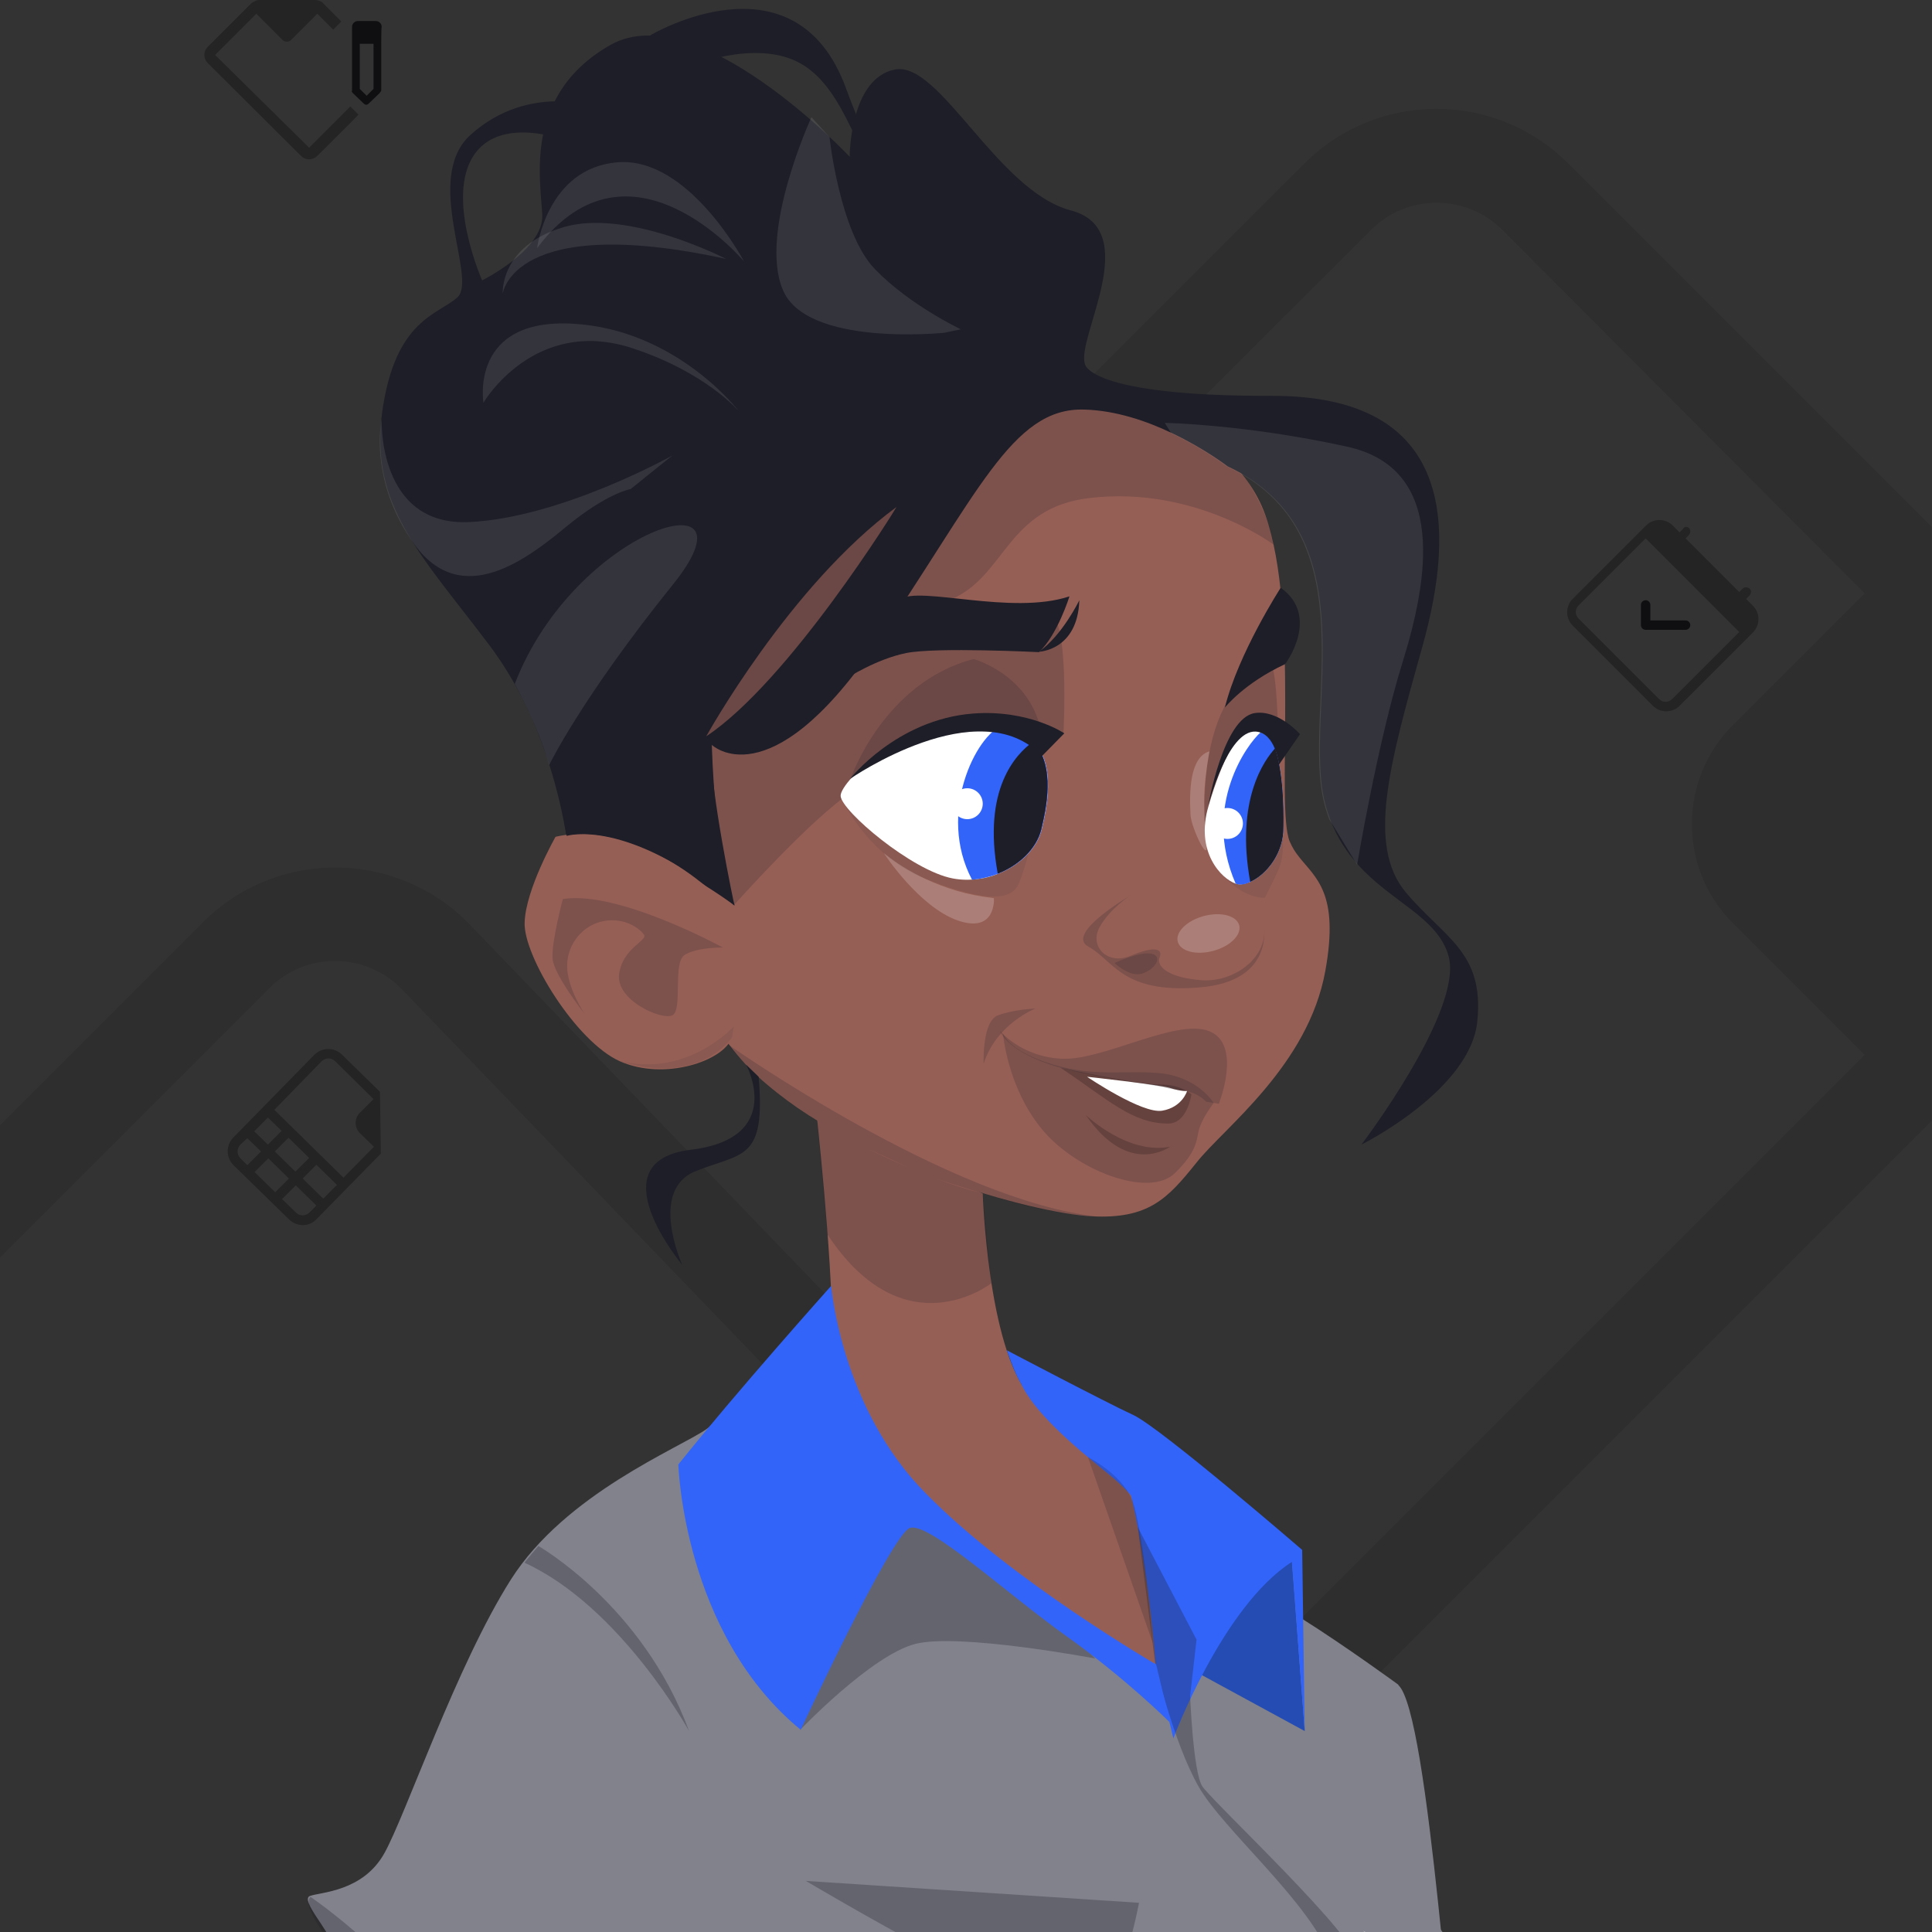 <?xml version="1.0" encoding="utf-8"?>
<!-- Generator: Adobe Illustrator 27.2.0, SVG Export Plug-In . SVG Version: 6.00 Build 0)  -->
<svg version="1.1" id="Layer_1" xmlns="http://www.w3.org/2000/svg" xmlns:xlink="http://www.w3.org/1999/xlink" x="0px" y="0px"
	 viewBox="0 0 450 450" style="enable-background:new 0 0 450 450;" xml:space="preserve">
<rect x="0" y="0" width="450" height="450" fill="#333333" stroke="none"/>
<style type="text/css">
	.st0{opacity:0.1;fill-rule:evenodd;clip-rule:evenodd;fill:#000005;enable-background:new    ;}
	.st1{opacity:0.3;enable-background:new    ;}
	.st2{fill:#000005;}
	.st3{opacity:0.3;fill:#000005;enable-background:new    ;}
	.st4{opacity:0.7;fill:#000005;enable-background:new    ;}
	.st5{clip-path:url(#SVGID_00000071523591355376488400000012376579517755788221_);fill:#965F55;}
	.st6{clip-path:url(#SVGID_00000172403981674145117940000006049423974186256270_);fill:#965F55;}
	
		.st7{opacity:0.2;clip-path:url(#SVGID_00000147926880056860283110000009058023860550356629_);fill:#1E1E28;enable-background:new    ;}
	.st8{clip-path:url(#SVGID_00000113325711050958102080000004313094670771561151_);fill:#1E1E28;}
	.st9{clip-path:url(#SVGID_00000080916911762899596030000000544240846715682953_);fill:#1E1E28;}
	.st10{clip-path:url(#SVGID_00000013897910868124336870000003458132166870425013_);fill:#1E1E28;}
	.st11{clip-path:url(#SVGID_00000135687118429485782590000016837534589784871595_);fill:#1E1E28;}
	.st12{clip-path:url(#SVGID_00000015342295298383275010000006683721293125732227_);fill:#965F55;}
	.st13{clip-path:url(#SVGID_00000109002511822304296330000001257203956966987699_);fill:#82828C;}
	.st14{clip-path:url(#SVGID_00000165930976769819675610000008108457178715270579_);fill:#82828C;}
	.st15{clip-path:url(#SVGID_00000070813059468024222300000003151430152214052002_);fill:#244CB2;}
	.st16{clip-path:url(#SVGID_00000160912301777464137490000011351757376176326838_);fill:#3264FA;}
	.st17{clip-path:url(#SVGID_00000084505107296817900220000010393201191422718631_);fill:#3264FA;}
	
		.st18{opacity:0.1;clip-path:url(#SVGID_00000131363941863323408340000012773922899956783750_);fill:#1E1E28;enable-background:new    ;}
	
		.st19{opacity:0.1;clip-path:url(#SVGID_00000170980438887463853870000006709748115559772825_);fill:#1E1E28;enable-background:new    ;}
	.st20{clip-path:url(#SVGID_00000035519843536539995490000011150634380333118136_);fill:#1E1E28;}
	
		.st21{opacity:0.2;clip-path:url(#SVGID_00000002359166183585021590000013203080065083137470_);fill:#1E1E28;enable-background:new    ;}
	.st22{clip-path:url(#SVGID_00000011000239703498637080000000043944396597975940_);fill:#1E1E28;}
	.st23{clip-path:url(#SVGID_00000052077717218280956810000013882129081464365191_);fill:#FFFFFF;}
	.st24{clip-path:url(#SVGID_00000105414968297409314700000000713356307158250921_);fill:#FFFFFF;}
	
		.st25{opacity:0.2;clip-path:url(#SVGID_00000116209087703661425340000010569131501600608442_);fill:#1E1E28;enable-background:new    ;}
	.st26{clip-path:url(#SVGID_00000085232146798668120810000002488169633822260893_);fill:#3264FA;}
	.st27{clip-path:url(#SVGID_00000065054777403607267770000005303440273260889263_);fill:#3264FA;}
	.st28{clip-path:url(#SVGID_00000102538386300278792720000014157810321364678274_);fill:#C69ABF;}
	.st29{clip-path:url(#SVGID_00000183951107407856449840000003832367684474201747_);fill:#1E1E28;}
	.st30{clip-path:url(#SVGID_00000011740690319996858970000002136834309139332766_);fill:#1E1E28;}
	.st31{clip-path:url(#SVGID_00000063597122492455503830000005032969112590164906_);fill:#1E1E28;}
	.st32{clip-path:url(#SVGID_00000125583454664245712840000002964766853260431248_);fill:#1E1E28;}
	.st33{clip-path:url(#SVGID_00000043427534928925204770000016303138232075965345_);}
	.st34{opacity:0.2;fill:#1E1E28;enable-background:new    ;}
	
		.st35{opacity:0.2;clip-path:url(#SVGID_00000170280424499917221910000014562247832239648174_);fill:#1E1E28;enable-background:new    ;}
	
		.st36{opacity:0.2;clip-path:url(#SVGID_00000004533652549003801010000004425774293023227066_);fill:#000005;enable-background:new    ;}
	.st37{clip-path:url(#SVGID_00000067950972246307939730000011480306321570915200_);fill:#FFFFFF;}
	
		.st38{opacity:0.2;clip-path:url(#SVGID_00000179634179195103053590000010850266716590867599_);fill:#1E1E28;enable-background:new    ;}
	
		.st39{opacity:0.2;clip-path:url(#SVGID_00000173854390722122508560000005589201840368009638_);fill:#1E1E28;enable-background:new    ;}
	
		.st40{opacity:0.2;clip-path:url(#SVGID_00000168806247030365783290000000533748970210483877_);fill:#1E1E28;enable-background:new    ;}
	
		.st41{opacity:0.1;clip-path:url(#SVGID_00000150063405485335473670000010498750977416721852_);fill:#1E1E28;enable-background:new    ;}
	
		.st42{opacity:0.2;clip-path:url(#SVGID_00000114761755675434000670000018397615923690195853_);fill:#1E1E28;enable-background:new    ;}
	
		.st43{opacity:0.1;clip-path:url(#SVGID_00000083797275543883075600000001122524998440344501_);fill:#FFFFFF;enable-background:new    ;}
	
		.st44{opacity:0.1;clip-path:url(#SVGID_00000130615834271624379750000005018198335794218119_);fill:#FFFFFF;enable-background:new    ;}
	
		.st45{opacity:0.1;clip-path:url(#SVGID_00000052071549541134668320000010759446651062898061_);fill:#FFFFFF;enable-background:new    ;}
	
		.st46{opacity:0.1;clip-path:url(#SVGID_00000129915386452861771140000006914105346110213255_);fill:#FFFFFF;enable-background:new    ;}
	
		.st47{opacity:0.1;clip-path:url(#SVGID_00000067920246752276200890000001152680804669652661_);fill:#FFFFFF;enable-background:new    ;}
	
		.st48{opacity:0.1;clip-path:url(#SVGID_00000038380635874275803420000016970791427094566569_);fill:#FFFFFF;enable-background:new    ;}
	
		.st49{opacity:0.1;clip-path:url(#SVGID_00000124883070175716390520000001257660189444491676_);fill:#FFFFFF;enable-background:new    ;}
	
		.st50{opacity:0.3;clip-path:url(#SVGID_00000163073530329363099830000010504772690384385706_);fill:#1E1E28;enable-background:new    ;}
	
		.st51{opacity:0.3;clip-path:url(#SVGID_00000151539879081290375840000015127184892328303007_);fill:#1E1E28;enable-background:new    ;}
	.st52{clip-path:url(#SVGID_00000034081899383556376360000002017588032220112556_);fill:#3264FA;}
	
		.st53{opacity:0.3;clip-path:url(#SVGID_00000029734356130574538530000001172555640801833372_);fill:#1E1E28;enable-background:new    ;}
	
		.st54{opacity:0.3;clip-path:url(#SVGID_00000088839396302271592280000009840043031669726115_);fill:#1E1E28;enable-background:new    ;}
	
		.st55{opacity:0.5;clip-path:url(#SVGID_00000165219621328282756000000005606941480699988415_);fill:url(#SVGID_00000088817667784501312380000007186438322527173547_);enable-background:new    ;}
	
		.st56{opacity:0.3;clip-path:url(#SVGID_00000051362466443845224780000010845645374007858600_);fill:#1E1E28;enable-background:new    ;}
	
		.st57{opacity:0.2;clip-path:url(#SVGID_00000182510885162306550460000012749415017981611424_);fill:#1E1E28;enable-background:new    ;}
	.st58{clip-path:url(#SVGID_00000156556351988196113000000013584495981894604964_);fill:#1E1E28;}
	.st59{clip-path:url(#SVGID_00000007417229747137772140000003894777312148984229_);fill:#FFFFFF;}
	.st60{clip-path:url(#SVGID_00000111905739800127832410000009453587954426447786_);fill:#FFFFFF;}
	
		.st61{opacity:0.2;clip-path:url(#SVGID_00000080901853435622192460000012715641346391168434_);fill:#FFFFFF;enable-background:new    ;}
	
		.st62{opacity:0.2;clip-path:url(#SVGID_00000124148978068936349830000004664997835607036827_);fill:#000005;enable-background:new    ;}
	
		.st63{opacity:0.2;clip-path:url(#SVGID_00000119810521935250277880000013708714760042527903_);fill:#FFFFFF;enable-background:new    ;}
	
		.st64{opacity:0.2;clip-path:url(#SVGID_00000017492364933147949960000001377831493979253149_);fill:#FFFFFF;enable-background:new    ;}
	
		.st65{opacity:0.2;clip-path:url(#SVGID_00000009573080242486543050000012808335750440063894_);fill:#1E1E28;enable-background:new    ;}
</style>
<path class="st0" d="M449.9,261.1L303.8,407.2c-17,17-44.5,17-61.6,0l-61.6-61.5l15.4-15.4l61.5,61.5c8.5,8.5,22.3,8.5,30.7,0
	l146.1-146.1L403.6,215c-12.7-12.7-12.7-33.4,0-46.1l30.7-30.7L350,53.6c-8.5-8.5-22.3-8.5-30.7,0L180.7,191.9l-15.4-15.4
	L303.8,38.1c17-17,44.5-17,61.5,0l84.6,84.6V261.1z"/>
<path class="st0" d="M-98.8,360.9L47.3,214.8c17-17,44.5-17,61.6,0l89.3,92.8L182.7,323l-89.3-92.8c-8.5-8.5-22.3-8.5-30.7,0
	L-83.4,376.3l30.7,30.7c12.7,12.7,12.7,33.4,0,46.1l-30.8,30.7L1,568.5c8.5,8.5,22.3,8.5,30.7,0l138.4-138.4l15.4,15.4L47.3,583.9
	c-17,17-44.5,17-61.5,0l-84.6-84.6C-98.9,499.3-98.9,360.9-98.8,360.9z"/>
<g class="st1">
	<path class="st2" d="M393.4,123c0.4,0.4,0.4,1.1,0,1.6l-0.8,0.8l12.5,12.5l0.8-0.8c0.4-0.4,1.1-0.4,1.6,0s0.4,1.1,0,1.6l-0.8,0.8
		l1.6,1.6c1.7,1.7,1.7,4.5,0,6.2l-17.1,17.1c-1.7,1.7-4.5,1.7-6.2,0l-18.7-18.7c-1.7-1.7-1.7-4.5,0-6.2l17.1-17.1
		c1.7-1.7,4.5-1.7,6.2,0l1.6,1.6l0.8-0.8C392.3,122.6,393,122.6,393.4,123L393.4,123z M383.3,125.4L367.7,141
		c-0.9,0.9-0.9,2.2,0,3.1l18.7,18.7c0.9,0.9,2.2,0.9,3.1,0l15.6-15.6L383.3,125.4L383.3,125.4z"/>
</g>
<path class="st3" d="M73.7,284l15-15.3l-0.2-14.4l-8.9-8.7c-1.8-1.7-4.6-1.7-6.4,0.1L54.3,265c-1.7,1.8-1.7,4.6,0.1,6.4L67.3,284
	C69.1,285.8,72,285.8,73.7,284z M83.8,259.2c-1.3,1.3-1.3,3.5,0.1,4.8l3.2,3.1l-7.1,7.2l-16.1-15.8l11-11.3c0.9-0.9,2.3-0.9,3.2,0
	L87,256L83.8,259.2L83.8,259.2z M59.2,263.5l3.2-3.2l3.2,3.1l-3.2,3.2C62.4,266.6,59.2,263.5,59.2,263.5z M57.6,265.1l3.2,3.1
	l-3.2,3.2l-1.6-1.6c-0.9-0.9-0.9-2.3,0-3.2L57.6,265.1L57.6,265.1z M59.3,273l3.2-3.2l4.8,4.7l-3.2,3.2L59.3,273z M65.7,279.3
	l3.2-3.2l4.8,4.7l-1.6,1.6c-0.9,0.9-2.3,0.9-3.2,0L65.7,279.3L65.7,279.3z M75.3,279.2l-4.8-4.7l3.2-3.2l4.8,4.7
	C78.4,276,75.3,279.2,75.3,279.2z M64,268.2l3.2-3.2l4.8,4.7l-3.2,3.2L64,268.2z"/>
<path class="st4" d="M82,10.2h1.8v10.5l1.6,1.6l1.6-1.6V10.2h1.8v10.6c0,0.2,0,0.4-0.1,0.5s-0.2,0.3-0.3,0.4l-2.6,2.5
	c-0.1,0.1-0.3,0.2-0.5,0.2s-0.3-0.1-0.5-0.2l-2.6-2.5c-0.1-0.1-0.2-0.3-0.3-0.4c0.1,0,0.1-0.2,0.1-0.4V10.2L82,10.2z M88.8,10.2H82
	V6.3c0-0.4,0.1-0.7,0.4-1s0.6-0.4,1-0.4h4.1c0.4,0,0.7,0.1,1,0.4s0.4,0.6,0.4,1C88.8,6.3,88.8,10.2,88.8,10.2z"/>
<g>
	<g>
		<g>
			<g>
				<g>
					<g>
						<g>
							<g>
								<defs>
									<rect id="SVGID_1_" width="450" height="450"/>
								</defs>
								<clipPath id="SVGID_00000142858558876737445750000013038434288809767331_">
									<use xlink:href="#SVGID_1_"  style="overflow:visible;"/>
								</clipPath>
								<path style="clip-path:url(#SVGID_00000142858558876737445750000013038434288809767331_);fill:#965F55;" d="M190,257.6
									c0,0,3.9,35.2,3.8,52.3c0,0,9.8,27.8,20.8,42.4s56.1,47.9,56.1,47.9s2.5-39.2-6.6-55.5c0,0-14.7-7.9-24.4-19.7
									c-9.7-11.7-10.8-47-10.8-47S195.9,261.1,190,257.6z"/>
							</g>
						</g>
					</g>
				</g>
			</g>
		</g>
	</g>
	<g>
		<g>
			<g>
				<g>
					<g>
						<g>
							<g>
								<defs>
									<rect id="SVGID_00000011744241549362360980000009157328363149605271_" width="450" height="450"/>
								</defs>
								<clipPath id="SVGID_00000036940567612183226740000002045903691121757569_">
									<use xlink:href="#SVGID_00000011744241549362360980000009157328363149605271_"  style="overflow:visible;"/>
								</clipPath>
								<path style="clip-path:url(#SVGID_00000036940567612183226740000002045903691121757569_);fill:#965F55;" d="M251.9,88.3
									c0,0,34.7,9,42.8,31.6c8.1,22.6,2.4,68.3,5.7,76.1c0.6,1.4,1.3,2.5,2.1,3.5c3.9,5,9.5,8.4,6.2,26.6
									c-2,11.1-7.9,20.2-14.1,27.6c-6.2,7.4-12.8,13.1-16,17.2c-6.6,8.2-11,13.1-24.4,12.4s-55.1-11.9-77.6-32.5
									c-22.5-20.5-26.6-62.8-37.8-90.7S176,75.1,251.9,88.3L251.9,88.3z"/>
							</g>
						</g>
					</g>
				</g>
			</g>
		</g>
	</g>
	<g>
		<g>
			<g>
				<g>
					<g>
						<g>
							<g>
								<defs>
									<rect id="SVGID_00000034076382214597124340000013733356990209987200_" width="450" height="450"/>
								</defs>
								<clipPath id="SVGID_00000016048670821943459480000016887774142957799347_">
									<use xlink:href="#SVGID_00000034076382214597124340000013733356990209987200_"  style="overflow:visible;"/>
								</clipPath>
								
									<path style="opacity:0.2;clip-path:url(#SVGID_00000016048670821943459480000016887774142957799347_);fill:#1E1E28;enable-background:new    ;" d="
									M170.8,211c0,0,18.1-20.4,27.8-26.7s49.1-13.5,49.1-13.5s1.5-27.3-3.4-27.9s-31.1,0-31.1,0l-10.1-1.2l2.6-12.9l11.6-12.8
									c0,0-10.1-5.2-11.2-5.2S159.6,121,159.6,121l-4.5,26.8v20.7L170.8,211L170.8,211z"/>
							</g>
						</g>
					</g>
				</g>
			</g>
		</g>
	</g>
	<g>
		<g>
			<g>
				<g>
					<g>
						<g>
							<g>
								<defs>
									<rect id="SVGID_00000075869689178562500960000013638774683284935865_" width="450" height="450"/>
								</defs>
								<clipPath id="SVGID_00000045604644187291804860000002470408813681961652_">
									<use xlink:href="#SVGID_00000075869689178562500960000013638774683284935865_"  style="overflow:visible;"/>
								</clipPath>
								<path style="clip-path:url(#SVGID_00000045604644187291804860000002470408813681961652_);fill:#1E1E28;" d="M249.1,138.9
									c0,0-2.8,9-7.1,13c0,0-23.9-1.2-30.9,0.2s-13.9,5.9-13.9,5.9s6.2-14.2,12.4-18.4C214.2,136.4,235.6,143.4,249.1,138.9
									L249.1,138.9z"/>
							</g>
						</g>
					</g>
				</g>
			</g>
		</g>
	</g>
	<g>
		<g>
			<g>
				<g>
					<g>
						<g>
							<g>
								<defs>
									<rect id="SVGID_00000018931605127586426560000016712112362294713230_" width="450" height="450"/>
								</defs>
								<clipPath id="SVGID_00000119110784264286915040000009100810821650806946_">
									<use xlink:href="#SVGID_00000018931605127586426560000016712112362294713230_"  style="overflow:visible;"/>
								</clipPath>
								<path style="clip-path:url(#SVGID_00000119110784264286915040000009100810821650806946_);fill:#1E1E28;" d="M89,96.1
									c-2.9,21.8,9.1,33.1,25,54.2s18.4,48,18.4,48c11.9-7.4,37.4,11.7,38.7,12.6c-4.6-9.4-5.3-37.4-5.3-37.4s13.2,12.8,37.6-22.6
									c24.3-35.5,32.2-56.1,49.2-55.5c7.3,0.2,14.6,2.7,20.4,5.5c7.6,3.6,12.9,7.7,12.9,7.7c34,15.9,17.2,57.7,22.8,78.7
									c0.3,1.2,0.7,2.4,1.1,3.5c1.6,4.3,3.9,7.7,6.5,10.6c7.9,8.8,18.6,12.3,21.1,21.3c3.5,12.6-20.3,43.9-20.3,43.9
									s25.5-12.7,27-28.8c1.6-16.1-7.6-19.2-16.7-30c-9-10.9-3.9-29.4,3.9-57.2s7.6-58.5-35.1-58.4c-42.8,0.1-43.5-7.4-43.5-7.4
									c-2.1-6.1,13.8-31.3-3.3-35.8s-30.6-35-41-32.8c-10.5,2.1-10.5,20.3-10.5,20.3s-35.2-37.4-55.6-26.1
									c-6.6,3.7-10.7,8.4-13.1,13.2c-4.8,0.1-12.6,1.4-19.7,7.9c-11,10.1,1.7,33.3-2.9,37.7C102,73.4,92,74.3,89,96.1L89,96.1z
									 M164.5,171.5c0,0,19.4-35.1,44.3-53.4C208.9,118.1,183.8,158.7,164.5,171.5z M110.4,36.1c3.9-5.7,10.9-5.7,16.1-4.8
									c-1.5,7.5-0.4,14.6-0.2,18.7c0.4,8.2-14,15.3-14,15.3S103.7,46,110.4,36.1L110.4,36.1z"/>
							</g>
						</g>
					</g>
				</g>
			</g>
		</g>
	</g>
	<g>
		<g>
			<g>
				<g>
					<g>
						<g>
							<g>
								<defs>
									<rect id="SVGID_00000080903298482290912270000004723486463492412335_" width="450" height="450"/>
								</defs>
								<clipPath id="SVGID_00000039813639752501897520000009799975689126044840_">
									<use xlink:href="#SVGID_00000080903298482290912270000004723486463492412335_"  style="overflow:visible;"/>
								</clipPath>
								<path style="clip-path:url(#SVGID_00000039813639752501897520000009799975689126044840_);fill:#1E1E28;" d="M228.3,70.3
									c0,0-19.4-17-31.2-49.6S151.5,8.2,151.5,8.2l8.4,7.5c0,0,16-6.9,26.6-0.9s13.5,22.8,22.3,35.1
									C217.5,62.2,228.3,70.3,228.3,70.3L228.3,70.3z"/>
							</g>
						</g>
					</g>
				</g>
			</g>
		</g>
	</g>
	<g>
		<g>
			<g>
				<g>
					<g>
						<g>
							<g>
								<defs>
									<rect id="SVGID_00000003087022583790139720000002443081173429683609_" width="450" height="450"/>
								</defs>
								<clipPath id="SVGID_00000057127304535452065020000017660768384225152417_">
									<use xlink:href="#SVGID_00000003087022583790139720000002443081173429683609_"  style="overflow:visible;"/>
								</clipPath>
								<path style="clip-path:url(#SVGID_00000057127304535452065020000017660768384225152417_);fill:#1E1E28;" d="M173.8,248
									c0,0,9.3,17.1-12.9,19.8s-2,26.8-2,26.8s-7.9-17.4,3.1-21.8c10.9-4.4,16.4-2.3,14.7-22L173.8,248L173.8,248z"/>
							</g>
						</g>
					</g>
				</g>
			</g>
		</g>
	</g>
	<g>
		<g>
			<g>
				<g>
					<g>
						<g>
							<g>
								<defs>
									<rect id="SVGID_00000092414639288559820950000002626691567334466486_" width="450" height="450"/>
								</defs>
								<clipPath id="SVGID_00000078741535401600276550000015294016609164766884_">
									<use xlink:href="#SVGID_00000092414639288559820950000002626691567334466486_"  style="overflow:visible;"/>
								</clipPath>
								<path style="clip-path:url(#SVGID_00000078741535401600276550000015294016609164766884_);fill:#965F55;" d="M168.8,210.4
									c0,0-19.2-20.1-39.4-15.5c0,0-7,12.3-7.2,20c-0.3,7.7,11.9,27.7,22.2,32.3c10.4,4.6,24.1-0.1,26-5.4
									S168.8,210.3,168.8,210.4L168.8,210.4z"/>
							</g>
						</g>
					</g>
				</g>
			</g>
		</g>
	</g>
	<g>
		<g>
			<g>
				<g>
					<g>
						<g>
							<g>
								<defs>
									<rect id="SVGID_00000163754621870485077120000012442553346100198584_" width="450" height="450"/>
								</defs>
								<clipPath id="SVGID_00000081641900781237707520000006763741827465173123_">
									<use xlink:href="#SVGID_00000163754621870485077120000012442553346100198584_"  style="overflow:visible;"/>
								</clipPath>
								<path style="clip-path:url(#SVGID_00000081641900781237707520000006763741827465173123_);fill:#82828C;" d="M325.6,392.4
									c7.4,5.9,12.6,96.5,15.2,102s12,5.1,12.6,8c0.7,2.8-8,22.2-8.9,27.4s6.4,8.3,6.4,10.3s-6.2,8.8-6.2,8.8l-1.8-7.5
									c0,0-39.9,9.2-53.8,19.6c-13.9,10.5-27.1-37.2-27.1-37.2L325.6,392.4L325.6,392.4z"/>
							</g>
						</g>
					</g>
				</g>
			</g>
		</g>
	</g>
	<g>
		<g>
			<g>
				<g>
					<g>
						<g>
							<g>
								<defs>
									<rect id="SVGID_00000183962265269743935310000014288342188753879184_" width="450" height="450"/>
								</defs>
								<clipPath id="SVGID_00000036945035036869189580000014634452601154594451_">
									<use xlink:href="#SVGID_00000183962265269743935310000014288342188753879184_"  style="overflow:visible;"/>
								</clipPath>
								<path style="clip-path:url(#SVGID_00000036945035036869189580000014634452601154594451_);fill:#82828C;" d="M264.1,344.6
									c0,0,12.7,11.6,24.2,21.1c0.4,0.3,11.5-4,11.9-3.6c3.9,3.2,2,9.1,2.2,12.5c0.1,1-0.2,1.7,0.5,2.2
									c10.8,6.8,22.8,15.6,22.8,15.6s-7.1,25.2-7,31.4c0.1,6.2,20.7,28.4,24.8,37.9c4.1,9.5-37.8,109.6-37.8,109.6l4.8,5.5
									c0,0-10.4,12.2-16.3,16.9c0,0,29.9,55.8,35.1,89.3c0,0-38.7,17.3-53.2,38.6l-10.4-62.9c0,0-10.7,40.7-20.8,57.6
									c0,0-40.6-50.4-70.3-71c-29.6-20.6-58.5-26-58.5-26s37.6-32.5,73.5-49.7l-8.7-10.3l15.7-7.2c0,0-9.3-46.1-35.1-89.4
									c0,0-27.9,27.1-31.2,37.2c0,0,1.3,4.4,0.6,7.1s-14.9,6.8-15.5,8.8s2.2,5.5,0.7,7.9c-1.4,2.3-20.6,14.4-22.4,14.3
									s-9.8-4-9.8-4l5.5-5.2c0,0-14.2-37.8-47-54.6l-3.4,5.5c0,0-12.5-16.9-12.9-19.5s22.1-0.4,23.5-1.2c1.4-0.8,5.7-7.6,7.7-7.2
									s19.1,1.9,19.4,0.1s-6.9-9.4-4.5-10.3c2.5-0.9,12.3-1,17.3-9.9s16.8-43.8,29.5-63.8s39.2-30.6,45.5-35s29.1-32.6,29.1-32.6
									l0.2,9.4c0,0,7.6,37.4,41.1,58.2c25,15.5,34.3,19.7,34.3,19.7S272.6,365.5,264.1,344.6L264.1,344.6z"/>
							</g>
						</g>
					</g>
				</g>
			</g>
		</g>
	</g>
	<g>
		<g>
			<g>
				<g>
					<g>
						<g>
							<g>
								<defs>
									<rect id="SVGID_00000031173130204432005690000008020874538543033238_" width="450" height="450"/>
								</defs>
								<clipPath id="SVGID_00000023987459287827756980000008188983184875054011_">
									<use xlink:href="#SVGID_00000031173130204432005690000008020874538543033238_"  style="overflow:visible;"/>
								</clipPath>
								<polygon style="clip-path:url(#SVGID_00000023987459287827756980000008188983184875054011_);fill:#244CB2;" points="
									303.9,403.2 278.9,389.6 293,359.1 300.8,361.7 								"/>
							</g>
						</g>
					</g>
				</g>
			</g>
		</g>
	</g>
	<g>
		<g>
			<g>
				<g>
					<g>
						<g>
							<g>
								<defs>
									<rect id="SVGID_00000032636082319799803480000015639906960042455192_" width="450" height="450"/>
								</defs>
								<clipPath id="SVGID_00000108294875024181707130000005111007129573668255_">
									<use xlink:href="#SVGID_00000032636082319799803480000015639906960042455192_"  style="overflow:visible;"/>
								</clipPath>
								<path style="clip-path:url(#SVGID_00000108294875024181707130000005111007129573668255_);fill:#3264FA;" d="M237.6,321.8
									c0,0,19.4,9.9,21.9,12.1s7.9,20.9,7.9,20.9s-1.2-5.1-9.5-11.7C249.7,336.5,240.5,328.6,237.6,321.8L237.6,321.8z"/>
							</g>
						</g>
					</g>
				</g>
			</g>
		</g>
	</g>
	<g>
		<g>
			<g>
				<g>
					<g>
						<g>
							<g>
								<defs>
									<rect id="SVGID_00000079483734389200332380000005832349768229668248_" width="450" height="450"/>
								</defs>
								<clipPath id="SVGID_00000041974228277747323910000007070748811676600507_">
									<use xlink:href="#SVGID_00000079483734389200332380000005832349768229668248_"  style="overflow:visible;"/>
								</clipPath>
								<path style="clip-path:url(#SVGID_00000041974228277747323910000007070748811676600507_);fill:#3264FA;" d="M273.3,404.9
									c0,0,11.4-30.7,27.6-41.1l3,39.5l-0.6-42.3c0,0-32.9-28.4-39.3-31.4c-6.5-3-29.5-15.1-29.5-15.1s1.8,5.3,3.1,7.4
									s15.4,7.2,20.6,12.8c5.3,5.6,9.7,35.5,11,53.3L273.3,404.9L273.3,404.9z"/>
							</g>
						</g>
					</g>
				</g>
			</g>
		</g>
	</g>
	<g>
		<g>
			<g>
				<g>
					<g>
						<g>
							<g>
								<defs>
									<rect id="SVGID_00000163771310325902274880000013624411135624884886_" width="450" height="450"/>
								</defs>
								<clipPath id="SVGID_00000067234945090560276710000017179659348748424582_">
									<use xlink:href="#SVGID_00000163771310325902274880000013624411135624884886_"  style="overflow:visible;"/>
								</clipPath>
								
									<path style="opacity:0.1;clip-path:url(#SVGID_00000067234945090560276710000017179659348748424582_);fill:#1E1E28;enable-background:new    ;" d="
									M240.8,193.3c0,0-1.6,8.3-3.6,12.7s-9.6,3.5-21.9-1.4S197,187.8,197,187.8L240.8,193.3L240.8,193.3z"/>
							</g>
						</g>
					</g>
				</g>
			</g>
		</g>
	</g>
	<g>
		<g>
			<g>
				<g>
					<g>
						<g>
							<g>
								<defs>
									<rect id="SVGID_00000068660053255304255440000000532557824898465166_" width="450" height="450"/>
								</defs>
								<clipPath id="SVGID_00000032626328889123443000000018125257695590538901_">
									<use xlink:href="#SVGID_00000068660053255304255440000000532557824898465166_"  style="overflow:visible;"/>
								</clipPath>
								
									<path style="opacity:0.1;clip-path:url(#SVGID_00000032626328889123443000000018125257695590538901_);fill:#1E1E28;enable-background:new    ;" d="
									M298.4,190.6c0,0,1.1,7-0.2,10.9c-0.8,2.3-3.6,7.6-3.6,7.6s-5.7,0.6-11.7-7.5C277,193.4,298.4,190.6,298.4,190.6z"/>
							</g>
						</g>
					</g>
				</g>
			</g>
		</g>
	</g>
	<g>
		<g>
			<g>
				<g>
					<g>
						<g>
							<g>
								<defs>
									<rect id="SVGID_00000170277371482086656930000012185105176565428146_" width="450" height="450"/>
								</defs>
								<clipPath id="SVGID_00000067232892873505396710000006775899875722003095_">
									<use xlink:href="#SVGID_00000170277371482086656930000012185105176565428146_"  style="overflow:visible;"/>
								</clipPath>
								<path style="clip-path:url(#SVGID_00000067232892873505396710000006775899875722003095_);fill:#1E1E28;" d="M251.4,139.8
									c0,0-3.9,8.1-9.4,12C241.9,151.8,251,151.6,251.4,139.8z"/>
							</g>
						</g>
					</g>
				</g>
			</g>
		</g>
	</g>
	<g>
		<g>
			<g>
				<g>
					<g>
						<g>
							<g>
								<defs>
									<rect id="SVGID_00000057130647131019315200000008208336076181731731_" width="450" height="450"/>
								</defs>
								<clipPath id="SVGID_00000021085640927562957660000016474888392567193002_">
									<use xlink:href="#SVGID_00000057130647131019315200000008208336076181731731_"  style="overflow:visible;"/>
								</clipPath>
								
									<path style="opacity:0.2;clip-path:url(#SVGID_00000021085640927562957660000016474888392567193002_);fill:#1E1E28;enable-background:new    ;" d="
									M297.8,175.5c0,0-0.1-17.3-1.6-20.6c0,0-16.9,2.2-15.6,37.6L297.8,175.5z"/>
							</g>
						</g>
					</g>
				</g>
			</g>
		</g>
	</g>
	<g>
		<g>
			<g>
				<g>
					<g>
						<g>
							<g>
								<defs>
									<rect id="SVGID_00000178916267038941402990000008387279600420982202_" width="450" height="450"/>
								</defs>
								<clipPath id="SVGID_00000005267002428756527970000018258976925286039701_">
									<use xlink:href="#SVGID_00000178916267038941402990000008387279600420982202_"  style="overflow:visible;"/>
								</clipPath>
								<path style="clip-path:url(#SVGID_00000005267002428756527970000018258976925286039701_);fill:#1E1E28;" d="M298.3,136.9
									c0,0-9.9,15.3-13,27.9c0,0,4.5-5.7,14-10.1C299.3,154.8,307.7,143.6,298.3,136.9z"/>
							</g>
						</g>
					</g>
				</g>
			</g>
		</g>
	</g>
	<g>
		<g>
			<g>
				<g>
					<g>
						<g>
							<g>
								<defs>
									<rect id="SVGID_00000021823345308517710660000010550119976732360598_" width="450" height="450"/>
								</defs>
								<clipPath id="SVGID_00000116939507845633917450000008351057001849061256_">
									<use xlink:href="#SVGID_00000021823345308517710660000010550119976732360598_"  style="overflow:visible;"/>
								</clipPath>
								<path style="clip-path:url(#SVGID_00000116939507845633917450000008351057001849061256_);fill:#FFFFFF;" d="M287.8,205.8
									c0.8,0.3,1.8,0.2,2.8-0.2c0.2-0.1,0.4-0.1,0.6-0.2c3.4-1.5,7.3-5.9,7.7-11.6c0.1-2.4,0.3-13-1.9-19.5
									c-0.4-1.3-0.9-2.3-1.5-3.2c-0.7-1-1.6-1.7-2.6-1.8c-4.1-0.7-8.3,7.7-11.4,18.4C278.3,198.4,284.5,204.7,287.8,205.8
									L287.8,205.8z"/>
							</g>
						</g>
					</g>
				</g>
			</g>
		</g>
	</g>
	<g>
		<g>
			<g>
				<g>
					<g>
						<g>
							<g>
								<defs>
									<rect id="SVGID_00000179634941509985236130000014952720858463349182_" width="450" height="450"/>
								</defs>
								<clipPath id="SVGID_00000173866642877363816860000011528195587532623518_">
									<use xlink:href="#SVGID_00000179634941509985236130000014952720858463349182_"  style="overflow:visible;"/>
								</clipPath>
								<path style="clip-path:url(#SVGID_00000173866642877363816860000011528195587532623518_);fill:#FFFFFF;" d="M195.8,185.4
									c0.2,3.5,16.6,17.4,26.1,19.2c2.1,0.4,4.1,0.4,6.1,0.1c1.6-0.2,3.1-0.6,4.5-1.2c5.1-2,9-5.9,10.1-10.2
									c1.2-5.1,3.4-14.7-1.8-20.6c-1.1-1.3-2.6-2.5-4.5-3.3c-1.6-0.8-3.5-1.3-5.7-1.7C213,165.2,195.6,181.9,195.8,185.4
									L195.8,185.4z"/>
							</g>
						</g>
					</g>
				</g>
			</g>
		</g>
	</g>
	<g>
		<g>
			<g>
				<g>
					<g>
						<g>
							<g>
								<defs>
									<rect id="SVGID_00000036967308884792686720000008403331460238070693_" width="450" height="450"/>
								</defs>
								<clipPath id="SVGID_00000157987469950244000360000010951436740808454817_">
									<use xlink:href="#SVGID_00000036967308884792686720000008403331460238070693_"  style="overflow:visible;"/>
								</clipPath>
								
									<path style="opacity:0.2;clip-path:url(#SVGID_00000157987469950244000360000010951436740808454817_);fill:#1E1E28;enable-background:new    ;" d="
									M198.1,181.4c0,0,7.7-22.5,28.7-27.9c0,0,16.1,4.5,16.1,21.4C242.9,174.9,227.2,161.3,198.1,181.4z"/>
							</g>
						</g>
					</g>
				</g>
			</g>
		</g>
	</g>
	<g>
		<g>
			<g>
				<g>
					<g>
						<g>
							<g>
								<defs>
									<rect id="SVGID_00000007397044691697206510000000918334304798401689_" width="450" height="450"/>
								</defs>
								<clipPath id="SVGID_00000054955117849226957400000000061891639294529928_">
									<use xlink:href="#SVGID_00000007397044691697206510000000918334304798401689_"  style="overflow:visible;"/>
								</clipPath>
								<path style="clip-path:url(#SVGID_00000054955117849226957400000000061891639294529928_);fill:#3264FA;" d="M226.4,204.9
									c2.4-0.2,4.6-0.8,6.1-1.4c5.1-2,9-5.9,10.1-10.2c1.2-5.1,3.4-14.7-1.8-20.6c-1.1-1.3-5.4-2.9-7.3-3.7
									C227.4,171.1,218.2,189.4,226.4,204.9L226.4,204.9z"/>
							</g>
						</g>
					</g>
				</g>
			</g>
		</g>
	</g>
	<g>
		<g>
			<g>
				<g>
					<g>
						<g>
							<g>
								<defs>
									<rect id="SVGID_00000021079803670031887070000013629758203358937241_" width="450" height="450"/>
								</defs>
								<clipPath id="SVGID_00000010291366554880036460000014376059933175904173_">
									<use xlink:href="#SVGID_00000021079803670031887070000013629758203358937241_"  style="overflow:visible;"/>
								</clipPath>
								<path style="clip-path:url(#SVGID_00000010291366554880036460000014376059933175904173_);fill:#3264FA;" d="M287.8,205.8
									c0,0,1.4,0.7,3.4-0.4c3.4-1.5,7.3-5.9,7.7-11.6c0.1-2.4,0.3-13-1.9-19.5c-0.4-1.3-1.8-3.3-3.4-3.7
									C290.6,173.2,279.9,187.6,287.8,205.8L287.8,205.8z"/>
							</g>
						</g>
					</g>
				</g>
			</g>
		</g>
	</g>
	<g>
		<g>
			<g>
				<g>
					<g>
						<g>
							<g>
								<defs>
									<rect id="SVGID_00000163781994789532222010000006339141194309065135_" width="450" height="450"/>
								</defs>
								<clipPath id="SVGID_00000159438162483060224880000000681930014810764476_">
									<use xlink:href="#SVGID_00000163781994789532222010000006339141194309065135_"  style="overflow:visible;"/>
								</clipPath>
								<path style="clip-path:url(#SVGID_00000159438162483060224880000000681930014810764476_);fill:#C69ABF;" d="M243.1,171.3
									c0.1,0.2,0.1,0.3,0.2,0.5C243.3,171.7,243.2,171.5,243.1,171.3L243.1,171.3L243.1,171.3z"/>
							</g>
						</g>
					</g>
				</g>
			</g>
		</g>
	</g>
	<g>
		<g>
			<g>
				<g>
					<g>
						<g>
							<g>
								<defs>
									<rect id="SVGID_00000098900518956700509740000000444506343888546954_" width="450" height="450"/>
								</defs>
								<clipPath id="SVGID_00000100361398011280173370000012704960311176274613_">
									<use xlink:href="#SVGID_00000098900518956700509740000000444506343888546954_"  style="overflow:visible;"/>
								</clipPath>
								<path style="clip-path:url(#SVGID_00000100361398011280173370000012704960311176274613_);fill:#1E1E28;" d="M232.4,203.5
									c5.1-2,9-5.9,10.1-10.2c1.2-5.1,3.4-14.7-1.8-20.6C236.5,175.7,228.8,183.9,232.4,203.5L232.4,203.5z"/>
							</g>
						</g>
					</g>
				</g>
			</g>
		</g>
	</g>
	<g>
		<g>
			<g>
				<g>
					<g>
						<g>
							<g>
								<defs>
									<rect id="SVGID_00000115478313877094615920000006313841569226572170_" width="450" height="450"/>
								</defs>
								<clipPath id="SVGID_00000132788340874581307360000002396998208969016712_">
									<use xlink:href="#SVGID_00000115478313877094615920000006313841569226572170_"  style="overflow:visible;"/>
								</clipPath>
								<path style="clip-path:url(#SVGID_00000132788340874581307360000002396998208969016712_);fill:#1E1E28;" d="M291.2,205.4
									c3.4-1.5,7.3-5.9,7.7-11.6c0.1-2.4,0.3-13-1.9-19.5C294.6,176.9,287.7,186.2,291.2,205.4z"/>
							</g>
						</g>
					</g>
				</g>
			</g>
		</g>
	</g>
	<g>
		<g>
			<g>
				<g>
					<g>
						<g>
							<g>
								<defs>
									<rect id="SVGID_00000082348220890081514140000017834622424460353459_" width="450" height="450"/>
								</defs>
								<clipPath id="SVGID_00000160167608166261606830000008845566904672194716_">
									<use xlink:href="#SVGID_00000082348220890081514140000017834622424460353459_"  style="overflow:visible;"/>
								</clipPath>
								<path style="clip-path:url(#SVGID_00000160167608166261606830000008845566904672194716_);fill:#1E1E28;" d="M242.7,176.1
									l5.2-5.3c0,0-8.3-5.6-21.3-4.6c-17.8,1.4-28.6,15.2-28.6,15.2S228.1,160.6,242.7,176.1L242.7,176.1z"/>
							</g>
						</g>
					</g>
				</g>
			</g>
		</g>
	</g>
	<g>
		<g>
			<g>
				<g>
					<g>
						<g>
							<g>
								<defs>
									<rect id="SVGID_00000126300786427180874700000014477715253695091337_" width="450" height="450"/>
								</defs>
								<clipPath id="SVGID_00000065047364585967436880000008992241393448999814_">
									<use xlink:href="#SVGID_00000126300786427180874700000014477715253695091337_"  style="overflow:visible;"/>
								</clipPath>
								<path style="clip-path:url(#SVGID_00000065047364585967436880000008992241393448999814_);fill:#1E1E28;" d="M297.9,178.1
									l4.9-7.1c0,0-5.1-5.8-10.6-4.9c-7.3,1.2-10.8,21.6-10.8,21.6s4.5-17.7,11.1-17.3C297.1,170.7,297.9,178.1,297.9,178.1z"/>
							</g>
						</g>
					</g>
				</g>
			</g>
		</g>
	</g>
	<g>
		<g>
			<g>
				<g>
					<g>
						<g>
							<g>
								<defs>
									<rect id="SVGID_00000160163897563273801980000016713852728842263437_" width="450" height="450"/>
								</defs>
								<clipPath id="SVGID_00000166650072403326251810000007255373037108460688_">
									<use xlink:href="#SVGID_00000160163897563273801980000016713852728842263437_"  style="overflow:visible;"/>
								</clipPath>
								<g style="clip-path:url(#SVGID_00000166650072403326251810000007255373037108460688_);">
									<path class="st34" d="M263.5,208.4c0,0-5,3.2-7.4,7.6c-2.4,4.4,1.8,8.9,7.3,6.6s7.5-1.7,6.7,0.4s2,4.7,9.7,5.3
										s16-5.5,14.5-13.1c0,0,3,13.4-15,14.8c-18,1.5-20-6.4-25.8-9.5C247.9,217.4,263.5,208.5,263.5,208.4L263.5,208.4z"/>
									<path class="st34" d="M259.6,224.3c0,0,6.2-2.9,8.8-2.1c2.6,0.7,0.4,3.8-2.5,4.6S259.6,224.3,259.6,224.3L259.6,224.3z"/>
								</g>
							</g>
						</g>
					</g>
				</g>
			</g>
		</g>
	</g>
	<g>
		<g>
			<g>
				<g>
					<g>
						<g>
							<g>
								<defs>
									<rect id="SVGID_00000125595484106058205130000010888759649277917615_" width="450" height="450"/>
								</defs>
								<clipPath id="SVGID_00000085240644785986978020000015061128072685418429_">
									<use xlink:href="#SVGID_00000125595484106058205130000010888759649277917615_"  style="overflow:visible;"/>
								</clipPath>
								
									<path style="opacity:0.2;clip-path:url(#SVGID_00000085240644785986978020000015061128072685418429_);fill:#1E1E28;enable-background:new    ;" d="
									M282.7,256.9c0,0-2.3,3-3.2,5.5c-1,2.5,0.1,5.1-5.9,10.9s-23.1-0.6-31.1-10.5s-8.9-22.2-8.9-22.2s1,4.1,11.5,7.3
									s17.9,1.1,26.2,2.2C279.4,251.4,282.7,256.9,282.7,256.9L282.7,256.9z"/>
							</g>
						</g>
					</g>
				</g>
			</g>
		</g>
	</g>
	<g>
		<g>
			<g>
				<g>
					<g>
						<g>
							<g>
								<defs>
									<rect id="SVGID_00000092416323536766925280000014707567262207218839_" width="450" height="450"/>
								</defs>
								<clipPath id="SVGID_00000078753863832346656630000009190023706353270194_">
									<use xlink:href="#SVGID_00000092416323536766925280000014707567262207218839_"  style="overflow:visible;"/>
								</clipPath>
								
									<path style="opacity:0.2;clip-path:url(#SVGID_00000078753863832346656630000009190023706353270194_);fill:#000005;enable-background:new    ;" d="
									M277.5,254.9c0,0-0.9,6.8-5.4,6.8c-8.5,0-14.1-5.7-25.1-13c0,0,17.9,3.9,23.1,3.9S277.4,254.9,277.5,254.9L277.5,254.9z"/>
							</g>
						</g>
					</g>
				</g>
			</g>
		</g>
	</g>
	<g>
		<g>
			<g>
				<g>
					<g>
						<g>
							<g>
								<defs>
									<rect id="SVGID_00000052813937272308018690000018203705562653685890_" width="450" height="450"/>
								</defs>
								<clipPath id="SVGID_00000167371905639497642330000013131293225478812327_">
									<use xlink:href="#SVGID_00000052813937272308018690000018203705562653685890_"  style="overflow:visible;"/>
								</clipPath>
								<path style="clip-path:url(#SVGID_00000167371905639497642330000013131293225478812327_);fill:#FFFFFF;" d="M276.5,254.1
									c0,0-1.1,3.8-5.8,4.6c-4.7,0.8-17.5-7.9-17.5-7.9s16.5,1.8,19.3,2.6C275.3,254.3,276.5,254.1,276.5,254.1L276.5,254.1z"/>
							</g>
						</g>
					</g>
				</g>
			</g>
		</g>
	</g>
	<g>
		<g>
			<g>
				<g>
					<g>
						<g>
							<g>
								<defs>
									<rect id="SVGID_00000061452732605963840330000017084941301848520873_" width="450" height="450"/>
								</defs>
								<clipPath id="SVGID_00000157301017048545162910000009449738899559016862_">
									<use xlink:href="#SVGID_00000061452732605963840330000017084941301848520873_"  style="overflow:visible;"/>
								</clipPath>
								
									<path style="opacity:0.2;clip-path:url(#SVGID_00000157301017048545162910000009449738899559016862_);fill:#1E1E28;enable-background:new    ;" d="
									M283.9,257.1c0,0,5.5-13.8-2.2-16.9c-7.6-3.1-24.5,6.7-34.1,6.4s-14.7-6.5-14.7-6.5s1.3,4.3,11.5,7.8
									c8.8,3,24.1,4.6,27.2,5.5c1.5,0.4,4.1,0.5,6,1.1c2.1,0.7,3.3,2.1,3.3,2.1L283.9,257.1L283.9,257.1z"/>
							</g>
						</g>
					</g>
				</g>
			</g>
		</g>
	</g>
	<g>
		<g>
			<g>
				<g>
					<g>
						<g>
							<g>
								<defs>
									<rect id="SVGID_00000007398237631901373670000016653117074611080356_" width="450" height="450"/>
								</defs>
								<clipPath id="SVGID_00000028293742880135333390000014185404455442540200_">
									<use xlink:href="#SVGID_00000007398237631901373670000016653117074611080356_"  style="overflow:visible;"/>
								</clipPath>
								
									<path style="opacity:0.2;clip-path:url(#SVGID_00000028293742880135333390000014185404455442540200_);fill:#1E1E28;enable-background:new    ;" d="
									M241.2,234.9c0,0-9.1,3.5-12.1,12.9c0,0-0.4-9.9,3.3-11.3S241.2,234.9,241.2,234.9L241.2,234.9z"/>
							</g>
						</g>
					</g>
				</g>
			</g>
		</g>
	</g>
	<g>
		<g>
			<g>
				<g>
					<g>
						<g>
							<g>
								<defs>
									<rect id="SVGID_00000113335806959176819910000014279035822866740617_" width="450" height="450"/>
								</defs>
								<clipPath id="SVGID_00000060716694485409676000000014303253018137792691_">
									<use xlink:href="#SVGID_00000113335806959176819910000014279035822866740617_"  style="overflow:visible;"/>
								</clipPath>
								
									<path style="opacity:0.2;clip-path:url(#SVGID_00000060716694485409676000000014303253018137792691_);fill:#1E1E28;enable-background:new    ;" d="
									M168.4,220.7c0,0-24.5-13.4-37.3-11.3c0,0-2.7,10-2.4,13.9c0.3,3.8,7.5,12.9,7.5,12.9s-4.2-6.2-4.1-11.4
									c0.1-5.2,3.9-9.5,8.7-10.3s8.2,1.8,9.2,3.2c0.9,1.4-5,3.1-5.8,9.2c-0.8,6.1,9.9,10.8,12.4,9.6s0-12.3,2.9-14.1
									S168.4,220.7,168.4,220.7L168.4,220.7z"/>
							</g>
						</g>
					</g>
				</g>
			</g>
		</g>
	</g>
	<g>
		<g>
			<g>
				<g>
					<g>
						<g>
							<g>
								<defs>
									<rect id="SVGID_00000154421304209435034310000016283268096917545092_" width="450" height="450"/>
								</defs>
								<clipPath id="SVGID_00000081607026519392449390000004534322418995667100_">
									<use xlink:href="#SVGID_00000154421304209435034310000016283268096917545092_"  style="overflow:visible;"/>
								</clipPath>
								
									<path style="opacity:0.1;clip-path:url(#SVGID_00000081607026519392449390000004534322418995667100_);fill:#1E1E28;enable-background:new    ;" d="
									M170.5,241.7l0.4-2.6c0,0-10.9,12-26.5,8C144.4,247.1,160.9,253.5,170.5,241.7L170.5,241.7z"/>
							</g>
						</g>
					</g>
				</g>
			</g>
		</g>
	</g>
	<g>
		<g>
			<g>
				<g>
					<g>
						<g>
							<g>
								<defs>
									<rect id="SVGID_00000174568779240795369100000017444581346470025888_" width="450" height="450"/>
								</defs>
								<clipPath id="SVGID_00000085225538092994042510000018318497620859707562_">
									<use xlink:href="#SVGID_00000174568779240795369100000017444581346470025888_"  style="overflow:visible;"/>
								</clipPath>
								
									<path style="opacity:0.2;clip-path:url(#SVGID_00000085225538092994042510000018318497620859707562_);fill:#1E1E28;enable-background:new    ;" d="
									M296.7,126.9c0,0-18.4-13.8-42.9-10.9c-19.1,2.2-19.6,17.9-31.8,23.4c-15.2,6.8-35.7,23.2-45.9,29.5
									c-11.5,7.1-27.4,1.9-27.4,1.9s84-83.7,99.2-82.3c15.1,1.3,41.8,22.2,41.8,22.2S295.4,118.8,296.7,126.9L296.7,126.9z"/>
							</g>
						</g>
					</g>
				</g>
			</g>
		</g>
	</g>
	<g>
		<g>
			<g>
				<g>
					<g>
						<g>
							<g>
								<defs>
									<rect id="SVGID_00000146475267591930682790000016476744576561955747_" width="450" height="450"/>
								</defs>
								<clipPath id="SVGID_00000170278841235582595720000015292286842372736913_">
									<use xlink:href="#SVGID_00000146475267591930682790000016476744576561955747_"  style="overflow:visible;"/>
								</clipPath>
								
									<path style="opacity:0.1;clip-path:url(#SVGID_00000170278841235582595720000015292286842372736913_);fill:#FFFFFF;enable-background:new    ;" d="
									M127.9,178.2c0,0,7.6-15.7,28.8-42s-22.8-13.3-36.8,23.1C120,159.4,125.5,169.4,127.9,178.2z"/>
							</g>
						</g>
					</g>
				</g>
			</g>
		</g>
	</g>
	<g>
		<g>
			<g>
				<g>
					<g>
						<g>
							<g>
								<defs>
									<rect id="SVGID_00000018239280858362783040000013067622737150091926_" width="450" height="450"/>
								</defs>
								<clipPath id="SVGID_00000011009648900403757980000007542940684208371132_">
									<use xlink:href="#SVGID_00000018239280858362783040000013067622737150091926_"  style="overflow:visible;"/>
								</clipPath>
								
									<path style="opacity:0.1;clip-path:url(#SVGID_00000011009648900403757980000007542940684208371132_);fill:#FFFFFF;enable-background:new    ;" d="
									M125.1,57.8c0,0,2.3-18.7,18.8-20s29.4,23.1,29.4,23.1S146.6,29,125.1,57.8L125.1,57.8z"/>
							</g>
						</g>
					</g>
				</g>
			</g>
		</g>
	</g>
	<g>
		<g>
			<g>
				<g>
					<g>
						<g>
							<g>
								<defs>
									<rect id="SVGID_00000162323212211781660670000008600938922464872127_" width="450" height="450"/>
								</defs>
								<clipPath id="SVGID_00000066483139691686133000000006854861250617303480_">
									<use xlink:href="#SVGID_00000162323212211781660670000008600938922464872127_"  style="overflow:visible;"/>
								</clipPath>
								
									<path style="opacity:0.1;clip-path:url(#SVGID_00000066483139691686133000000006854861250617303480_);fill:#FFFFFF;enable-background:new    ;" d="
									M193.2,31.9c0,0,2.4,22.4,10.6,30.8c8.1,8.4,20,14,20,14l-3.8,0.8c0,0-32.3,3.4-37.7-10.1C176.7,54,189,27.3,189,27.3"/>
							</g>
						</g>
					</g>
				</g>
			</g>
		</g>
	</g>
	<g>
		<g>
			<g>
				<g>
					<g>
						<g>
							<g>
								<defs>
									<rect id="SVGID_00000013879016900635375540000015289156493921618072_" width="450" height="450"/>
								</defs>
								<clipPath id="SVGID_00000155111708360112399840000017489900538164846479_">
									<use xlink:href="#SVGID_00000013879016900635375540000015289156493921618072_"  style="overflow:visible;"/>
								</clipPath>
								
									<path style="opacity:0.1;clip-path:url(#SVGID_00000155111708360112399840000017489900538164846479_);fill:#FFFFFF;enable-background:new    ;" d="
									M169.1,60.3c0,0-22.8-11.8-37.8-7.4s-14.2,15.5-14.2,15.5S119.4,49.5,169.1,60.3z"/>
							</g>
						</g>
					</g>
				</g>
			</g>
		</g>
	</g>
	<g>
		<g>
			<g>
				<g>
					<g>
						<g>
							<g>
								<defs>
									<rect id="SVGID_00000033345464250406409440000001473722479870772864_" width="450" height="450"/>
								</defs>
								<clipPath id="SVGID_00000106128594811752778960000005654041565445195443_">
									<use xlink:href="#SVGID_00000033345464250406409440000001473722479870772864_"  style="overflow:visible;"/>
								</clipPath>
								
									<path style="opacity:0.1;clip-path:url(#SVGID_00000106128594811752778960000005654041565445195443_);fill:#FFFFFF;enable-background:new    ;" d="
									M156.6,106.1c0,0-25.9,14.5-47.3,15.5S88.9,97.7,88.9,97.7s-3.2,14.2,7.7,29.2c11,15,26.1,3.4,35.5-4.4
									c9.4-7.7,14.8-8.6,14.8-8.6L156.6,106.1L156.6,106.1z"/>
							</g>
						</g>
					</g>
				</g>
			</g>
		</g>
	</g>
	<g>
		<g>
			<g>
				<g>
					<g>
						<g>
							<g>
								<defs>
									<rect id="SVGID_00000034085441564536475360000003612944531681122441_" width="450" height="450"/>
								</defs>
								<clipPath id="SVGID_00000131354447902682777670000002921093105215947937_">
									<use xlink:href="#SVGID_00000034085441564536475360000003612944531681122441_"  style="overflow:visible;"/>
								</clipPath>
								
									<path style="opacity:0.1;clip-path:url(#SVGID_00000131354447902682777670000002921093105215947937_);fill:#FFFFFF;enable-background:new    ;" d="
									M172.1,95.8c0,0-14.4-19-38.6-20.4s-20.9,18.4-20.9,18.4s11.8-20.2,34.7-12.7C164.6,86.8,172.1,95.8,172.1,95.8L172.1,95.8z
									"/>
							</g>
						</g>
					</g>
				</g>
			</g>
		</g>
	</g>
	<g>
		<g>
			<g>
				<g>
					<g>
						<g>
							<g>
								<defs>
									<rect id="SVGID_00000050660697921609396480000016967391084633909666_" width="450" height="450"/>
								</defs>
								<clipPath id="SVGID_00000041268277194481973140000012788686281253072532_">
									<use xlink:href="#SVGID_00000050660697921609396480000016967391084633909666_"  style="overflow:visible;"/>
								</clipPath>
								
									<path style="opacity:0.1;clip-path:url(#SVGID_00000041268277194481973140000012788686281253072532_);fill:#FFFFFF;enable-background:new    ;" d="
									M271.3,98.5l1.5,2.4c7.6,3.6,12.9,7.7,12.9,7.7c34,15.9,17.2,57.7,22.8,78.7c0.3,1.2,0.7,2.4,1.1,3.5l6.5,10.6
									c0,0,4.8-28.6,10.6-47.2c5.8-18.7,10.7-45.1-13.1-50.2C289.8,98.8,271.3,98.5,271.3,98.5z"/>
							</g>
						</g>
					</g>
				</g>
			</g>
		</g>
	</g>
	<g>
		<g>
			<g>
				<g>
					<g>
						<g>
							<g>
								<defs>
									<rect id="SVGID_00000065777495919078669240000013108516543560091537_" width="450" height="450"/>
								</defs>
								<clipPath id="SVGID_00000025401886626610672420000016602240449755680144_">
									<use xlink:href="#SVGID_00000065777495919078669240000013108516543560091537_"  style="overflow:visible;"/>
								</clipPath>
								
									<path style="opacity:0.3;clip-path:url(#SVGID_00000025401886626610672420000016602240449755680144_);fill:#1E1E28;enable-background:new    ;" d="
									M278.7,381.9L265,355.7l4.1,32.1c0,0,4.2,17.9,10,28.2c5.8,10.3,26.4,27.3,31.1,40.8s-28,120.9-28.1,123.9
									c-0.1,3.1-4.8,27.9-4.8,27.9l-12,50c0,0,7,42,6.8,40.8s2.3-57.5,7.5-86.1s19.3-90.7,23-103.7c3.8-13,11.8-48,13.3-52.6
									c1.6-4.6-33.8-37.6-35.9-41s-2.8-21-2.8-21L278.7,381.9L278.7,381.9z"/>
							</g>
						</g>
					</g>
				</g>
			</g>
		</g>
	</g>
	<g>
		<g>
			<g>
				<g>
					<g>
						<g>
							<g>
								<defs>
									<rect id="SVGID_00000108301592150598776810000008022661106324171949_" width="450" height="450"/>
								</defs>
								<clipPath id="SVGID_00000132775791973321458390000001945754752271148706_">
									<use xlink:href="#SVGID_00000108301592150598776810000008022661106324171949_"  style="overflow:visible;"/>
								</clipPath>
								
									<path style="opacity:0.3;clip-path:url(#SVGID_00000132775791973321458390000001945754752271148706_);fill:#1E1E28;enable-background:new    ;" d="
									M255.1,386.3c0,0-31.7-6-41.9-3.4s-26.8,20-26.8,20s16.7-54.6,22.5-56.8S255.1,386.3,255.1,386.3z"/>
							</g>
						</g>
					</g>
				</g>
			</g>
		</g>
	</g>
	<g>
		<g>
			<g>
				<g>
					<g>
						<g>
							<g>
								<defs>
									<rect id="SVGID_00000171696820194376372300000003872883511074763705_" width="450" height="450"/>
								</defs>
								<clipPath id="SVGID_00000017492284644025399180000006117548115381906869_">
									<use xlink:href="#SVGID_00000171696820194376372300000003872883511074763705_"  style="overflow:visible;"/>
								</clipPath>
								<path style="clip-path:url(#SVGID_00000017492284644025399180000006117548115381906869_);fill:#3264FA;" d="M193.6,299.5
									c0,0-22.1,24.7-35.6,41.6c0,0,1.1,39.3,28.5,61.8c0,0,21.1-45.4,25.4-47s22.6,15.3,36.5,25.2c13.9,9.9,24.1,20.1,24.1,20.1
									l-3.2-13.5c0,0-33.9-19.7-53.6-39.8C195.9,328,193.6,299.5,193.6,299.5L193.6,299.5z"/>
							</g>
						</g>
					</g>
				</g>
			</g>
		</g>
	</g>
	<g>
		<g>
			<g>
				<g>
					<g>
						<g>
							<g>
								<defs>
									<rect id="SVGID_00000056409742075401231640000016603802922463516081_" width="450" height="450"/>
								</defs>
								<clipPath id="SVGID_00000039100317253907176400000014745845403873030034_">
									<use xlink:href="#SVGID_00000056409742075401231640000016603802922463516081_"  style="overflow:visible;"/>
								</clipPath>
								
									<path style="opacity:0.3;clip-path:url(#SVGID_00000039100317253907176400000014745845403873030034_);fill:#1E1E28;enable-background:new    ;" d="
									M72.3,441.8c0,0,31.6,21.3,43,51.2c0,0-20.8-27.2-38.5-40.9C76.7,452.1,70.2,444,72.3,441.8z"/>
							</g>
						</g>
					</g>
				</g>
			</g>
		</g>
	</g>
	<g>
		<g>
			<g>
				<g>
					<g>
						<g>
							<g>
								<defs>
									<rect id="SVGID_00000047768420648037886190000005501004890409793172_" width="450" height="450"/>
								</defs>
								<clipPath id="SVGID_00000038375314940963058910000010258264809822688932_">
									<use xlink:href="#SVGID_00000047768420648037886190000005501004890409793172_"  style="overflow:visible;"/>
								</clipPath>
								
									<path style="opacity:0.3;clip-path:url(#SVGID_00000038375314940963058910000010258264809822688932_);fill:#1E1E28;enable-background:new    ;" d="
									M265.3,443.2c0,0-4.5,24.3-11.6,26.5c-8.5,2.6-66-31.6-66-31.6L265.3,443.2L265.3,443.2z"/>
							</g>
						</g>
					</g>
				</g>
			</g>
		</g>
	</g>
	<g>
		<g>
			<g>
				<g>
					<g>
						<g>
							<g>
								<defs>
									<rect id="SVGID_00000096750309491903558470000000840358733587616172_" width="450" height="450"/>
								</defs>
								<clipPath id="SVGID_00000052798911177342831870000002457891242996434091_">
									<use xlink:href="#SVGID_00000096750309491903558470000000840358733587616172_"  style="overflow:visible;"/>
								</clipPath>
								
									<linearGradient id="SVGID_00000007389627564448209160000014879402497647030719_" gradientUnits="userSpaceOnUse" x1="-2478.263" y1="1307.732" x2="-2478.263" y2="1287.144" gradientTransform="matrix(-0.986 -0.168 -0.168 0.986 -1896.312 -1232.019)">
									<stop  offset="0" style="stop-color:#855283"/>
									<stop  offset="1" style="stop-color:#FFFFFF"/>
								</linearGradient>
								
									<polygon style="opacity:0.5;clip-path:url(#SVGID_00000052798911177342831870000002457891242996434091_);fill:url(#SVGID_00000007389627564448209160000014879402497647030719_);enable-background:new    ;" points="
									341.6,474.7 317.5,449.7 343.6,464.6 								"/>
							</g>
						</g>
					</g>
				</g>
			</g>
		</g>
	</g>
	<g>
		<g>
			<g>
				<g>
					<g>
						<g>
							<g>
								<defs>
									<rect id="SVGID_00000000942329749572792120000016674716499299354277_" width="450" height="450"/>
								</defs>
								<clipPath id="SVGID_00000035528018401686755480000016223626562869183906_">
									<use xlink:href="#SVGID_00000000942329749572792120000016674716499299354277_"  style="overflow:visible;"/>
								</clipPath>
								
									<path style="opacity:0.3;clip-path:url(#SVGID_00000035528018401686755480000016223626562869183906_);fill:#1E1E28;enable-background:new    ;" d="
									M125.4,360.1c0,0,24.3,13.8,35.1,43.1c0,0-15.9-28.9-38.3-39.2C122.1,363.9,125.4,360.1,125.4,360.1z"/>
							</g>
						</g>
					</g>
				</g>
			</g>
		</g>
	</g>
	<g>
		<g>
			<g>
				<g>
					<g>
						<g>
							<g>
								<defs>
									<rect id="SVGID_00000116939948685761978710000014938428165931146134_" width="450" height="450"/>
								</defs>
								<clipPath id="SVGID_00000145779506075372813630000015287088132916129958_">
									<use xlink:href="#SVGID_00000116939948685761978710000014938428165931146134_"  style="overflow:visible;"/>
								</clipPath>
								
									<path style="opacity:0.2;clip-path:url(#SVGID_00000145779506075372813630000015287088132916129958_);fill:#1E1E28;enable-background:new    ;" d="
									M253.4,339.4l15.1,43.3c0,0-2.2-29.2-5.4-34.6C260,342.6,253.4,339.4,253.4,339.4L253.4,339.4z"/>
							</g>
						</g>
					</g>
				</g>
			</g>
		</g>
	</g>
	<g>
		<g>
			<g>
				<g>
					<g>
						<g>
							<g>
								<defs>
									<rect id="SVGID_00000113354067673612804320000014736026355427412117_" width="450" height="450"/>
								</defs>
								<clipPath id="SVGID_00000137098197409385754290000011797447611276368273_">
									<use xlink:href="#SVGID_00000113354067673612804320000014736026355427412117_"  style="overflow:visible;"/>
								</clipPath>
								<path style="clip-path:url(#SVGID_00000137098197409385754290000011797447611276368273_);fill:#1E1E28;" d="M165.8,175.8
									c0,0-9.1,15.6-34.4,15.7l0.6,3.2c0,0,13.8-4.5,39.1,16.2C171,211,165.3,183.2,165.8,175.8L165.8,175.8z"/>
							</g>
						</g>
					</g>
				</g>
			</g>
		</g>
	</g>
	<g>
		<g>
			<g>
				<g>
					<g>
						<g>
							<g>
								<defs>
									<rect id="SVGID_00000129194271322806679530000008700214954028996741_" width="450" height="450"/>
								</defs>
								<clipPath id="SVGID_00000146463673872051212580000001445550129899136427_">
									<use xlink:href="#SVGID_00000129194271322806679530000008700214954028996741_"  style="overflow:visible;"/>
								</clipPath>
								
									<circle style="clip-path:url(#SVGID_00000146463673872051212580000001445550129899136427_);fill:#FFFFFF;" cx="225.3" cy="187.2" r="3.6"/>
							</g>
						</g>
					</g>
				</g>
			</g>
		</g>
	</g>
	<g>
		<g>
			<g>
				<g>
					<g>
						<g>
							<g>
								<defs>
									<rect id="SVGID_00000165923576585059199080000014151185958681903000_" width="450" height="450"/>
								</defs>
								<clipPath id="SVGID_00000007420756923629321350000001541561822959685522_">
									<use xlink:href="#SVGID_00000165923576585059199080000014151185958681903000_"  style="overflow:visible;"/>
								</clipPath>
								
									<circle style="clip-path:url(#SVGID_00000007420756923629321350000001541561822959685522_);fill:#FFFFFF;" cx="285.9" cy="191.8" r="3.6"/>
							</g>
						</g>
					</g>
				</g>
			</g>
		</g>
	</g>
	<g>
		<g>
			<g>
				<g>
					<g>
						<g>
							<g>
								<defs>
									
										<rect id="SVGID_00000176762249960451423240000001077237198644560820_" x="78.1" y="45.2" transform="matrix(0.966 -0.259 0.259 0.966 -59.581 87.601)" width="450" height="450"/>
								</defs>
								<clipPath id="SVGID_00000139979134658088901380000013742159000360397742_">
									<use xlink:href="#SVGID_00000176762249960451423240000001077237198644560820_"  style="overflow:visible;"/>
								</clipPath>
								
									<ellipse transform="matrix(0.966 -0.259 0.259 0.966 -46.688 80.202)" style="opacity:0.2;clip-path:url(#SVGID_00000139979134658088901380000013742159000360397742_);fill:#FFFFFF;enable-background:new    ;" cx="281.4" cy="217.5" rx="7.4" ry="4.2"/>
							</g>
						</g>
					</g>
				</g>
			</g>
		</g>
	</g>
	<g>
		<g>
			<g>
				<g>
					<g>
						<g>
							<g>
								<defs>
									<rect id="SVGID_00000015312667875660462470000003816119646123894939_" width="450" height="450"/>
								</defs>
								<clipPath id="SVGID_00000124862535287810029460000015506586564197558667_">
									<use xlink:href="#SVGID_00000015312667875660462470000003816119646123894939_"  style="overflow:visible;"/>
								</clipPath>
								
									<path style="opacity:0.2;clip-path:url(#SVGID_00000124862535287810029460000015506586564197558667_);fill:#000005;enable-background:new    ;" d="
									M252.9,259.7c0,0,9.6,9.3,19.6,7.4C272.5,267.1,262.9,274.3,252.9,259.7L252.9,259.7z"/>
							</g>
						</g>
					</g>
				</g>
			</g>
		</g>
	</g>
	<g>
		<g>
			<g>
				<g>
					<g>
						<g>
							<g>
								<defs>
									<rect id="SVGID_00000158021196948834177820000004846814812062903172_" width="450" height="450"/>
								</defs>
								<clipPath id="SVGID_00000063600851938684437600000015759448353261901741_">
									<use xlink:href="#SVGID_00000158021196948834177820000004846814812062903172_"  style="overflow:visible;"/>
								</clipPath>
								
									<path style="opacity:0.2;clip-path:url(#SVGID_00000063600851938684437600000015759448353261901741_);fill:#FFFFFF;enable-background:new    ;" d="
									M205.9,198.7c0,0,6.2,5.6,17,8.8c2.7,0.8,5.4,1.3,8.6,1.7c0,0,0.6,8.3-8.4,5.2S205.8,198.7,205.9,198.7L205.9,198.7z"/>
							</g>
						</g>
					</g>
				</g>
			</g>
		</g>
	</g>
	<g>
		<g>
			<g>
				<g>
					<g>
						<g>
							<g>
								<defs>
									<rect id="SVGID_00000155116552318488082650000002974989187157993134_" width="450" height="450"/>
								</defs>
								<clipPath id="SVGID_00000021107110247714533950000007187768517696870033_">
									<use xlink:href="#SVGID_00000155116552318488082650000002974989187157993134_"  style="overflow:visible;"/>
								</clipPath>
								
									<path style="opacity:0.2;clip-path:url(#SVGID_00000021107110247714533950000007187768517696870033_);fill:#FFFFFF;enable-background:new    ;" d="
									M281.7,175c0,0-0.6,3.1-1,7c-0.2,2.1-0.3,4.4-0.2,6.6c0.1,2.5,0.1,5.3,0.4,7.2c1.1,6.6-3.5-3.1-3.6-6
									C277,184.4,277.1,176.4,281.7,175L281.7,175z"/>
							</g>
						</g>
					</g>
				</g>
			</g>
		</g>
	</g>
	<g>
		<g>
			<g>
				<g>
					<g>
						<g>
							<g>
								<defs>
									<rect id="SVGID_00000052094891332163003790000006076849242791813308_" width="450" height="450"/>
								</defs>
								<clipPath id="SVGID_00000119109873880199784820000015705189200615968655_">
									<use xlink:href="#SVGID_00000052094891332163003790000006076849242791813308_"  style="overflow:visible;"/>
								</clipPath>
								
									<path style="opacity:0.2;clip-path:url(#SVGID_00000119109873880199784820000015705189200615968655_);fill:#1E1E28;enable-background:new    ;" d="
									M256,283.4c-34.7-3.6-86.5-40.2-86.5-40.2c3.2,4.2,9.7,10,9.7,10c3,2.5,8.5,6.1,11.5,8.1c-0.2-0.1-0.4-0.2-0.4-0.2l2.4,26.4
									c18,27.3,38.2,11.4,38.2,11.4l-2-20.9c3.8,1.1,6.8,2,6.8,2C248.6,283.5,256,283.4,256,283.4z M202.3,267.6
									c3.3,1.6,6.7,3.1,9,4.2C208.1,270.4,205,269,202.3,267.6z M218.3,274.6c3.1,1.1,7,2.3,10.3,3.3
									C225.2,277,221.7,275.9,218.3,274.6z"/>
							</g>
						</g>
					</g>
				</g>
			</g>
		</g>
	</g>
</g>
<path class="st3" d="M73.9,36.3c-0.5,0.5-1.2,0.8-1.9,0.8c-0.8,0-1.4-0.3-1.9-0.8L48.4,14.7c-0.5-0.5-0.8-1.1-0.8-1.9
	c0-0.8,0.3-1.4,0.8-1.9l10-10c0.3-0.3,0.6-0.4,0.9-0.6S60,0,60.4,0h13c0.3,0,0.7,0.1,1,0.2s0.7,0.3,0.9,0.6L79.5,5l-1.9,1.9
	l-3.7-3.7l-6.1,6.1c-0.3,0.3-0.6,0.4-1,0.4s-0.7-0.1-1-0.4l-6.1-6.1l-9.6,9.6L72,34.4l9.6-9.6l1.9,1.9
	C83.5,26.8,73.9,36.3,73.9,36.3z"/>
<path class="st4" d="M393.7,145.6c0,0.6-0.5,1.1-1.1,1.1h-9.3c-0.6,0-1.1-0.5-1.1-1.1l0,0v-4.7c0-0.6,0.5-1.1,1.1-1.1
	s1.1,0.5,1.1,1.1v3.6h8.2C393.2,144.5,393.7,145,393.7,145.6L393.7,145.6L393.7,145.6z"/>
</svg>
